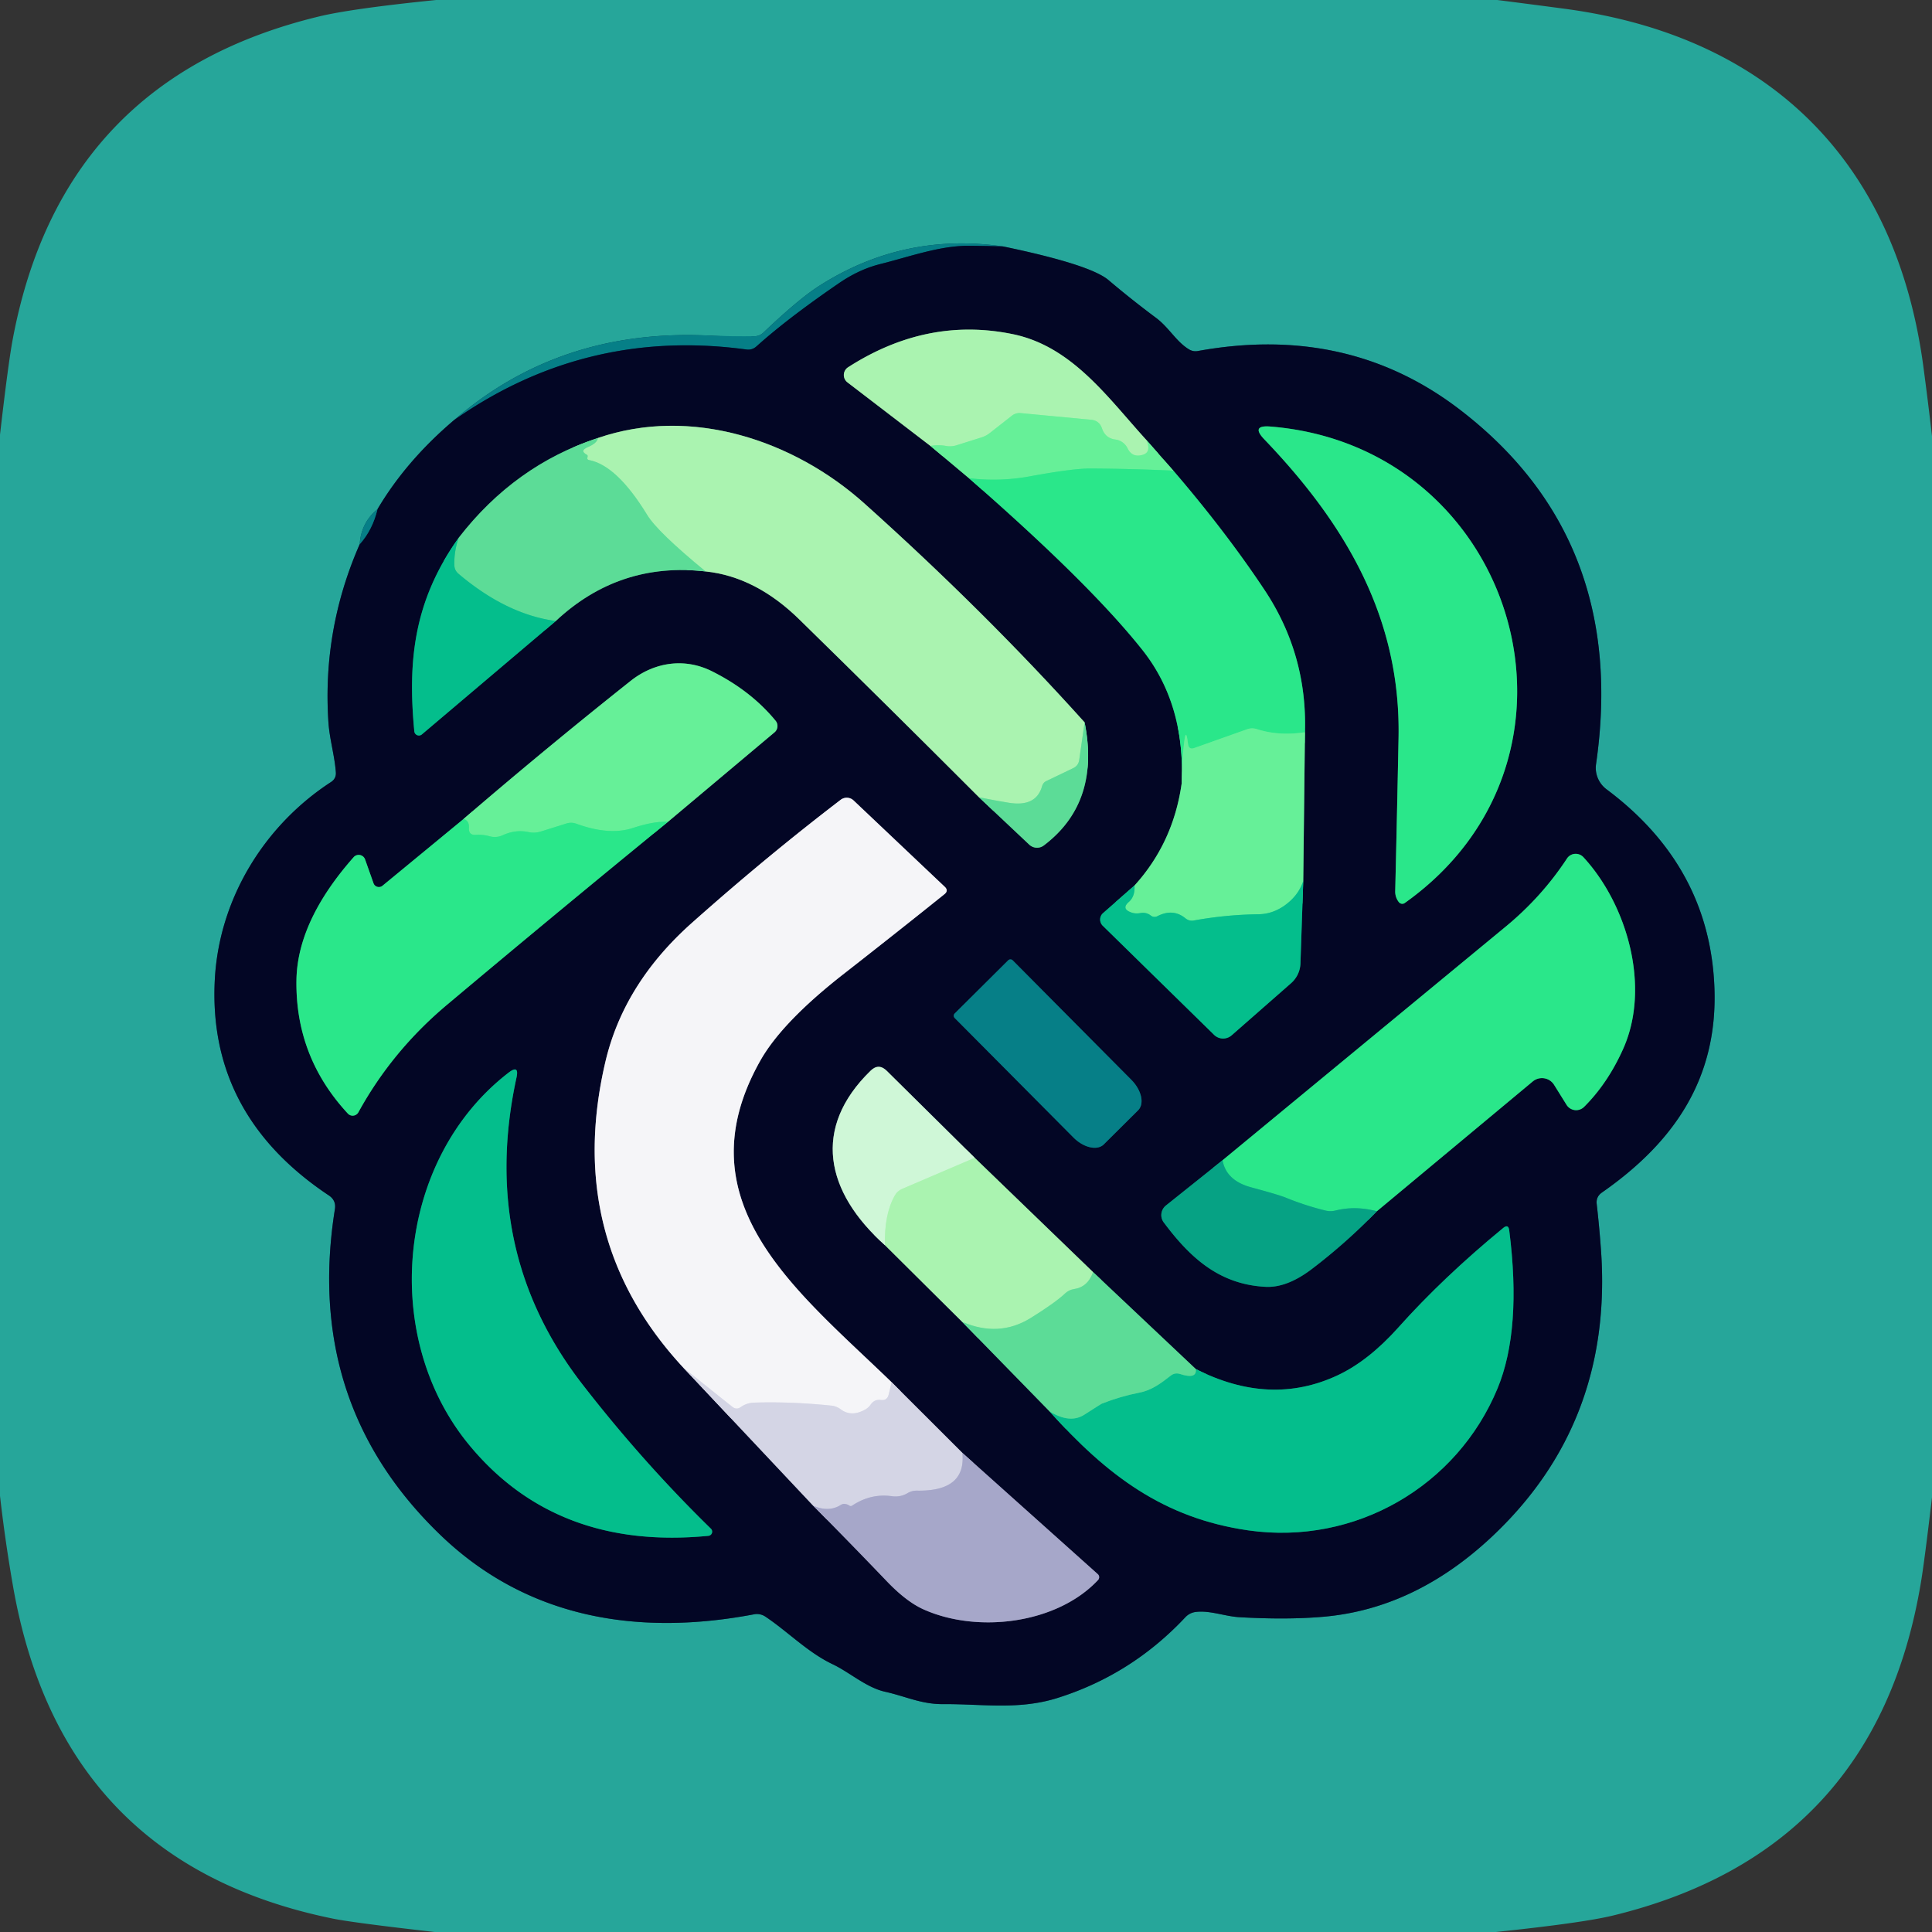 <?xml version="1.0" encoding="UTF-8" standalone="no"?>
<!DOCTYPE svg PUBLIC "-//W3C//DTD SVG 1.1//EN" "http://www.w3.org/Graphics/SVG/1.1/DTD/svg11.dtd">
<svg xmlns="http://www.w3.org/2000/svg" version="1.1" viewBox="0.00 0.00 180.00 180.00">
<rect x="0.00" y="0.00" width="180.00" height="180.00" fill="#333333" stroke="none"/>
<g stroke-width="2.00" fill="none" stroke-linecap="butt">
<path stroke="#155660" vector-effect="non-scaling-stroke" d="
  M 42.29 39.15
  Q 37.83 42.94 35.17 47.44"
/>
<path stroke="#169391" vector-effect="non-scaling-stroke" d="
  M 35.17 47.44
  Q 33.65 48.67 33.51 50.71"
/>
<path stroke="#155660" vector-effect="non-scaling-stroke" d="
  M 33.51 50.71
  Q 30.02 58.66 30.60 67.31
  C 30.71 68.88 31.17 70.37 31.29 71.94
  Q 31.34 72.53 30.84 72.86
  C 24.69 76.86 20.46 83.63 20.02 91.15
  Q 19.30 103.82 30.63 111.37
  Q 31.34 111.84 31.20 112.67
  Q 28.33 130.71 40.95 142.93
  C 49.08 150.81 59.45 152.45 70.26 150.40
  A 1.43 1.40 56.7 0 1 71.33 150.63
  C 73.43 152.04 75.27 153.96 77.59 155.06
  C 79.21 155.84 80.72 157.23 82.48 157.62
  C 84.37 158.04 85.83 158.78 87.85 158.77
  C 91.47 158.74 94.88 159.34 98.51 158.20
  Q 105.42 156.03 110.44 150.67
  A 1.62 1.55 -71.5 0 1 111.35 150.19
  C 112.68 150.00 114.09 150.59 115.47 150.67
  Q 119.97 150.93 123.40 150.62
  Q 131.83 149.85 138.91 143.25
  Q 150.31 132.61 149.16 116.46
  Q 149.00 114.24 148.76 112.16
  Q 148.69 111.50 149.24 111.11
  C 155.84 106.51 160.04 100.62 159.73 92.07
  Q 159.32 80.74 149.68 73.54
  A 2.50 2.48 22.6 0 1 148.70 71.19
  Q 151.73 50.21 135.99 38.15
  Q 125.57 30.17 111.62 32.70
  Q 111.16 32.79 110.76 32.54
  C 109.57 31.81 108.91 30.51 107.70 29.61
  Q 105.43 27.92 103.27 26.09
  Q 101.54 24.64 93.45 22.96"
/>
<path stroke="#169391" vector-effect="non-scaling-stroke" d="
  M 93.45 22.96
  Q 84.20 21.62 76.36 26.61
  Q 74.44 27.83 71.14 30.97
  Q 70.78 31.32 70.28 31.33
  Q 68.13 31.35 66.01 31.26
  Q 52.13 30.61 42.29 39.15"
/>
<path stroke="#054356" vector-effect="non-scaling-stroke" d="
  M 93.45 22.96
  Q 91.89 22.91 90.31 22.90
  C 87.57 22.87 84.68 23.94 81.98 24.61
  Q 80.03 25.10 78.14 26.40
  Q 73.37 29.67 70.48 32.27
  Q 70.07 32.64 69.53 32.56
  Q 54.57 30.53 42.29 39.15"
/>
<path stroke="#054356" vector-effect="non-scaling-stroke" d="
  M 33.51 50.71
  Q 34.71 49.37 35.17 47.44"
/>
<path stroke="#357b5f" vector-effect="non-scaling-stroke" d="
  M 86.69 41.55
  L 90.27 44.55"
/>
<path stroke="#177758" vector-effect="non-scaling-stroke" d="
  M 90.27 44.55
  Q 101.51 54.35 106.43 60.55
  Q 110.41 65.56 110.10 72.94"
/>
<path stroke="#357b5f" vector-effect="non-scaling-stroke" d="
  M 110.10 72.94
  Q 109.33 78.50 105.70 82.50"
/>
<path stroke="#046259" vector-effect="non-scaling-stroke" d="
  M 105.70 82.50
  L 102.77 85.07
  A 0.81 0.80 46.6 0 0 102.74 86.25
  L 113.11 96.41
  A 1.21 1.20 -43.4 0 0 114.76 96.45
  L 120.30 91.59
  A 2.58 2.55 -20.0 0 0 121.16 89.77
  L 121.42 82.08"
/>
<path stroke="#357b5f" vector-effect="non-scaling-stroke" d="
  M 121.42 82.08
  L 121.58 68.22"
/>
<path stroke="#177758" vector-effect="non-scaling-stroke" d="
  M 121.58 68.22
  Q 121.80 60.96 117.81 54.96
  Q 114.23 49.57 109.32 43.85"
/>
<path stroke="#357b5f" vector-effect="non-scaling-stroke" d="
  M 109.32 43.85
  L 106.82 41.01"
/>
<path stroke="#577d6b" vector-effect="non-scaling-stroke" d="
  M 106.82 41.01
  C 103.25 37.10 99.92 32.29 94.39 31.14
  Q 86.38 29.48 79.01 34.22
  A 0.86 0.86 0.0 0 0 78.95 35.62
  L 86.69 41.55"
/>
<path stroke="#88f2a4" vector-effect="non-scaling-stroke" d="
  M 106.82 41.01
  Q 107.27 42.11 106.51 42.36
  Q 105.50 42.69 105.05 41.76
  A 1.48 1.46 80.4 0 0 103.92 40.95
  Q 102.98 40.83 102.67 39.91
  Q 102.42 39.18 101.66 39.11
  L 95.12 38.49
  Q 94.64 38.44 94.26 38.74
  L 92.21 40.35
  Q 91.86 40.62 91.45 40.75
  L 89.10 41.49
  Q 88.64 41.63 88.16 41.55
  Q 87.38 41.41 86.69 41.55"
/>
<path stroke="#48ec91" vector-effect="non-scaling-stroke" d="
  M 109.32 43.85
  Q 105.40 43.67 101.60 43.65
  Q 99.98 43.64 96.00 44.37
  Q 93.16 44.90 90.27 44.55"
/>
<path stroke="#48ec91" vector-effect="non-scaling-stroke" d="
  M 121.58 68.22
  Q 119.14 68.59 117.10 67.93
  A 1.42 1.34 42.8 0 0 116.20 67.94
  L 111.27 69.69
  Q 110.77 69.87 110.69 69.34
  L 110.65 69.06
  Q 110.49 67.87 110.34 69.06
  Q 110.10 71.02 110.10 72.94"
/>
<path stroke="#35d792" vector-effect="non-scaling-stroke" d="
  M 121.42 82.08
  Q 120.97 83.44 119.70 84.35
  Q 118.55 85.17 117.22 85.18
  Q 114.20 85.22 111.23 85.76
  Q 110.80 85.84 110.45 85.56
  Q 109.29 84.61 107.83 85.36
  A 0.57 0.55 -38.6 0 1 107.22 85.30
  Q 106.80 84.97 106.23 85.07
  Q 105.76 85.16 105.34 84.99
  Q 104.46 84.65 105.17 84.03
  Q 105.76 83.52 105.70 82.50"
/>
<path stroke="#30715e" vector-effect="non-scaling-stroke" d="
  M 55.70 40.81
  Q 47.96 43.35 42.74 50.10"
/>
<path stroke="#046259" vector-effect="non-scaling-stroke" d="
  M 42.74 50.10
  C 38.57 55.94 37.97 61.54 38.60 68.13
  A 0.43 0.43 0.0 0 0 39.31 68.42
  L 51.78 57.86"
/>
<path stroke="#30715e" vector-effect="non-scaling-stroke" d="
  M 51.78 57.86
  Q 57.70 52.32 65.74 53.24"
/>
<path stroke="#577d6b" vector-effect="non-scaling-stroke" d="
  M 65.74 53.24
  Q 70.42 53.73 74.50 57.74
  Q 82.95 66.01 91.21 74.28"
/>
<path stroke="#30715e" vector-effect="non-scaling-stroke" d="
  M 91.21 74.28
  L 95.90 78.70
  A 1.06 1.05 47.8 0 0 97.25 78.77
  Q 102.54 74.77 101.05 67.30"
/>
<path stroke="#577d6b" vector-effect="non-scaling-stroke" d="
  M 101.05 67.30
  Q 91.76 56.97 80.56 46.93
  C 73.96 41.00 64.38 37.82 55.70 40.81"
/>
<path stroke="#83e8a4" vector-effect="non-scaling-stroke" d="
  M 101.05 67.30
  L 100.55 70.79
  Q 100.48 71.33 99.98 71.57
  L 97.50 72.76
  Q 97.19 72.90 97.09 73.24
  Q 96.54 75.21 93.98 74.79
  Q 92.70 74.58 91.21 74.28"
/>
<path stroke="#83e8a4" vector-effect="non-scaling-stroke" d="
  M 65.74 53.24
  Q 61.27 49.57 60.30 47.98
  Q 57.47 43.35 54.87 42.86
  Q 54.67 42.82 54.73 42.62
  Q 54.79 42.42 54.68 42.37
  Q 53.97 42.00 54.76 41.66
  Q 55.65 41.28 55.70 40.81"
/>
<path stroke="#30cd92" vector-effect="non-scaling-stroke" d="
  M 51.78 57.86
  Q 47.18 57.24 42.72 53.46
  Q 42.34 53.14 42.33 52.64
  Q 42.30 51.32 42.74 50.10"
/>
<path stroke="#177758" vector-effect="non-scaling-stroke" d="
  M 130.88 84.13
  C 149.96 70.57 141.29 41.59 118.36 39.74
  Q 116.51 39.59 117.79 40.93
  C 125.34 48.81 130.52 57.54 130.30 68.74
  Q 130.16 75.87 129.99 83.00
  Q 129.97 83.58 130.32 84.04
  A 0.41 0.40 53.7 0 0 130.88 84.13"
/>
<path stroke="#177758" vector-effect="non-scaling-stroke" d="
  M 43.18 76.31
  L 35.64 82.52
  A 0.53 0.53 0.0 0 1 34.80 82.29
  L 34.01 80.06
  A 0.63 0.63 0.0 0 0 32.95 79.86
  C 30.13 83.05 27.69 86.99 27.62 91.31
  Q 27.51 98.47 32.41 103.75
  A 0.61 0.61 0.0 0 0 33.39 103.63
  Q 36.53 97.91 41.64 93.62
  Q 51.89 85.01 62.23 76.57"
/>
<path stroke="#357b5f" vector-effect="non-scaling-stroke" d="
  M 62.23 76.57
  L 72.16 68.23
  A 0.77 0.77 0.0 0 0 72.26 67.15
  Q 69.97 64.36 66.33 62.54
  C 63.77 61.26 60.95 61.69 58.74 63.45
  Q 50.82 69.74 43.18 76.31"
/>
<path stroke="#48ec91" vector-effect="non-scaling-stroke" d="
  M 62.23 76.57
  Q 60.96 76.49 59.00 77.13
  Q 56.79 77.87 53.71 76.75
  Q 53.23 76.57 52.75 76.73
  L 50.39 77.47
  A 2.27 2.22 41.9 0 1 49.23 77.52
  Q 48.03 77.27 46.85 77.81
  Q 46.24 78.09 45.60 77.91
  Q 44.99 77.74 44.34 77.78
  Q 43.65 77.83 43.69 77.14
  Q 43.73 76.44 43.18 76.31"
/>
<path stroke="#6c6e85" vector-effect="non-scaling-stroke" d="
  M 63.69 127.45
  L 75.77 140.29"
/>
<path stroke="#555777" vector-effect="non-scaling-stroke" d="
  M 75.77 140.29
  Q 79.23 143.78 82.63 147.33
  Q 84.46 149.24 86.06 149.95
  C 91.09 152.20 98.48 151.29 102.30 147.21
  A 0.39 0.38 -47.6 0 0 102.28 146.66
  L 89.66 135.36"
/>
<path stroke="#6c6e85" vector-effect="non-scaling-stroke" d="
  M 89.66 135.36
  L 83.07 128.78"
/>
<path stroke="#7c7e8f" vector-effect="non-scaling-stroke" d="
  M 83.07 128.78
  C 74.38 120.35 63.38 112.07 70.83 98.83
  Q 72.86 95.22 78.64 90.71
  Q 83.62 86.82 87.99 83.31
  Q 88.40 82.98 88.02 82.62
  L 79.53 74.58
  A 0.93 0.93 0.0 0 0 78.33 74.51
  Q 71.39 79.82 64.50 85.95
  Q 58.13 91.60 56.41 98.90
  Q 52.52 115.42 63.69 127.45"
/>
<path stroke="#e5e5ef" vector-effect="non-scaling-stroke" d="
  M 83.07 128.78
  L 82.80 129.91
  Q 82.66 130.52 82.04 130.43
  Q 81.47 130.36 81.12 130.86
  Q 80.93 131.13 80.65 131.30
  Q 79.34 132.06 78.32 131.30
  A 1.72 1.69 -22.9 0 0 77.46 130.96
  Q 73.67 130.57 70.27 130.68
  Q 69.58 130.70 69.02 131.09
  Q 68.62 131.38 68.23 131.07
  L 63.69 127.45"
/>
<path stroke="#bdbed7" vector-effect="non-scaling-stroke" d="
  M 89.66 135.36
  Q 90.04 138.96 85.44 138.88
  Q 84.97 138.87 84.56 139.11
  Q 83.89 139.51 83.10 139.40
  Q 81.14 139.12 79.40 140.27
  Q 79.25 140.37 79.11 140.26
  Q 78.96 140.16 78.78 140.13
  Q 78.53 140.08 78.32 140.22
  Q 77.22 140.91 75.77 140.29"
/>
<path stroke="#055455" vector-effect="non-scaling-stroke" d="
  M 113.90 108.10
  L 108.63 112.31
  A 1.15 1.14 -37.9 0 0 108.43 113.90
  C 110.87 117.16 113.57 119.66 117.89 119.89
  Q 119.89 120.00 122.21 118.24
  Q 125.42 115.80 128.28 112.85"
/>
<path stroke="#177758" vector-effect="non-scaling-stroke" d="
  M 128.28 112.85
  L 142.81 100.75
  A 1.34 1.33 -35.6 0 1 144.79 101.07
  L 145.95 102.93
  A 1.05 1.05 0.0 0 0 147.59 103.12
  Q 149.77 100.95 151.20 97.78
  C 153.84 91.96 151.58 84.26 147.52 79.86
  A 0.98 0.97 40.1 0 0 145.99 79.99
  Q 143.65 83.55 140.31 86.31
  Q 127.21 97.12 113.90 108.10"
/>
<path stroke="#18c587" vector-effect="non-scaling-stroke" d="
  M 128.28 112.85
  Q 126.27 112.32 124.44 112.78
  Q 123.96 112.90 123.47 112.78
  Q 121.60 112.32 119.81 111.59
  Q 119.16 111.32 116.56 110.62
  Q 114.24 109.99 113.90 108.10"
/>
<path stroke="#054356" vector-effect="non-scaling-stroke" d="
  M 93.93 89.47
  L 88.95 94.42
  A 0.30 0.30 0.0 0 0 88.95 94.85
  L 100.01 105.98
  A 2.45 1.56 45.2 0 0 102.84 106.62
  L 106.03 103.45
  A 2.45 1.56 45.2 0 0 105.41 100.61
  L 94.36 89.48
  A 0.30 0.30 0.0 0 0 93.93 89.47"
/>
<path stroke="#577d6b" vector-effect="non-scaling-stroke" d="
  M 82.45 116.01
  L 89.64 123.15"
/>
<path stroke="#30715e" vector-effect="non-scaling-stroke" d="
  M 89.64 123.15
  L 97.78 131.49"
/>
<path stroke="#046259" vector-effect="non-scaling-stroke" d="
  M 97.78 131.49
  C 103.12 137.44 108.39 141.44 116.29 142.58
  C 126.29 144.01 135.76 138.45 139.52 129.36
  Q 141.79 123.88 140.61 114.62
  Q 140.53 114.02 140.06 114.40
  Q 134.44 119.02 130.27 123.69
  Q 127.48 126.80 124.61 128.14
  Q 118.34 131.07 111.41 127.55"
/>
<path stroke="#30715e" vector-effect="non-scaling-stroke" d="
  M 111.41 127.55
  L 101.84 118.52"
/>
<path stroke="#577d6b" vector-effect="non-scaling-stroke" d="
  M 101.84 118.52
  L 90.81 107.87"
/>
<path stroke="#697f7e" vector-effect="non-scaling-stroke" d="
  M 90.81 107.87
  L 82.62 99.77
  Q 81.86 99.02 81.11 99.76
  C 75.63 105.09 76.89 111.05 82.45 116.01"
/>
<path stroke="#bdf5c4" vector-effect="non-scaling-stroke" d="
  M 90.81 107.87
  L 84.06 110.76
  Q 83.59 110.96 83.35 111.41
  Q 82.37 113.17 82.45 116.01"
/>
<path stroke="#83e8a4" vector-effect="non-scaling-stroke" d="
  M 101.84 118.52
  Q 101.35 119.91 100.07 120.10
  Q 99.59 120.17 99.24 120.50
  Q 98.32 121.37 96.02 122.80
  Q 93.06 124.63 89.64 123.15"
/>
<path stroke="#30cd92" vector-effect="non-scaling-stroke" d="
  M 97.78 131.49
  Q 99.68 132.67 101.03 131.80
  Q 102.60 130.79 102.64 130.78
  Q 104.36 130.10 106.15 129.75
  C 107.31 129.53 108.20 128.85 109.08 128.16
  Q 109.47 127.86 109.94 128.01
  Q 111.53 128.53 111.41 127.55"
/>
<path stroke="#046259" vector-effect="non-scaling-stroke" d="
  M 43.70 134.61
  Q 51.82 144.47 66.00 143.09
  A 0.39 0.39 0.0 0 0 66.23 142.42
  Q 59.89 136.23 54.26 128.97
  Q 44.62 116.52 48.12 100.40
  Q 48.39 99.16 47.38 99.94
  C 36.93 107.99 35.39 124.52 43.70 134.61"
/>
</g>
<path fill="#26a69a" d="
  M 40.63 0.00
  L 139.50 0.00
  Q 142.64 0.40 145.73 0.81
  C 165.01 3.37 176.68 15.24 179.20 34.19
  Q 179.63 37.41 180.00 40.63
  L 180.00 139.50
  Q 179.29 145.54 178.96 147.48
  Q 174.77 172.52 150.26 178.47
  Q 147.46 179.15 139.37 180.00
  L 40.50 180.00
  Q 32.98 179.15 31.00 178.75
  Q 5.69 173.58 1.20 147.71
  Q 0.48 143.58 0.00 139.37
  L 0.00 40.50
  Q 0.76 33.90 1.18 31.64
  Q 5.73 7.32 29.74 1.53
  Q 32.76 0.80 40.63 0.00
  Z
  M 42.29 39.15
  Q 37.83 42.94 35.17 47.44
  Q 33.65 48.67 33.51 50.71
  Q 30.02 58.66 30.60 67.31
  C 30.71 68.88 31.17 70.37 31.29 71.94
  Q 31.34 72.53 30.84 72.86
  C 24.69 76.86 20.46 83.63 20.02 91.15
  Q 19.30 103.82 30.63 111.37
  Q 31.34 111.84 31.20 112.67
  Q 28.33 130.71 40.95 142.93
  C 49.08 150.81 59.45 152.45 70.26 150.40
  A 1.43 1.40 56.7 0 1 71.33 150.63
  C 73.43 152.04 75.27 153.96 77.59 155.06
  C 79.21 155.84 80.72 157.23 82.48 157.62
  C 84.37 158.04 85.83 158.78 87.85 158.77
  C 91.47 158.74 94.88 159.34 98.51 158.20
  Q 105.42 156.03 110.44 150.67
  A 1.62 1.55 -71.5 0 1 111.35 150.19
  C 112.68 150.00 114.09 150.59 115.47 150.67
  Q 119.97 150.93 123.40 150.62
  Q 131.83 149.85 138.91 143.25
  Q 150.31 132.61 149.16 116.46
  Q 149.00 114.24 148.76 112.16
  Q 148.69 111.50 149.24 111.11
  C 155.84 106.51 160.04 100.62 159.73 92.07
  Q 159.32 80.74 149.68 73.54
  A 2.50 2.48 22.6 0 1 148.70 71.19
  Q 151.73 50.21 135.99 38.15
  Q 125.57 30.17 111.62 32.70
  Q 111.16 32.79 110.76 32.54
  C 109.57 31.81 108.91 30.51 107.70 29.61
  Q 105.43 27.92 103.27 26.09
  Q 101.54 24.64 93.45 22.96
  Q 84.20 21.62 76.36 26.61
  Q 74.44 27.83 71.14 30.97
  Q 70.78 31.32 70.28 31.33
  Q 68.13 31.35 66.01 31.26
  Q 52.13 30.61 42.29 39.15
  Z"
/>
<path fill="#067f87" d="
  M 93.45 22.96
  Q 91.89 22.91 90.31 22.90
  C 87.57 22.87 84.68 23.94 81.98 24.61
  Q 80.03 25.10 78.14 26.40
  Q 73.37 29.67 70.48 32.27
  Q 70.07 32.64 69.53 32.56
  Q 54.57 30.53 42.29 39.15
  Q 52.13 30.61 66.01 31.26
  Q 68.13 31.35 70.28 31.33
  Q 70.78 31.32 71.14 30.97
  Q 74.44 27.83 76.36 26.61
  Q 84.20 21.62 93.45 22.96
  Z"
/>
<path fill="#030625" d="
  M 93.45 22.96
  Q 101.54 24.64 103.27 26.09
  Q 105.43 27.92 107.70 29.61
  C 108.91 30.51 109.57 31.81 110.76 32.54
  Q 111.16 32.79 111.62 32.70
  Q 125.57 30.17 135.99 38.15
  Q 151.73 50.21 148.70 71.19
  A 2.50 2.48 22.6 0 0 149.68 73.54
  Q 159.32 80.74 159.73 92.07
  C 160.04 100.62 155.84 106.51 149.24 111.11
  Q 148.69 111.50 148.76 112.16
  Q 149.00 114.24 149.16 116.46
  Q 150.31 132.61 138.91 143.25
  Q 131.83 149.85 123.40 150.62
  Q 119.97 150.93 115.47 150.67
  C 114.09 150.59 112.68 150.00 111.35 150.19
  A 1.62 1.55 -71.5 0 0 110.44 150.67
  Q 105.42 156.03 98.51 158.20
  C 94.88 159.34 91.47 158.74 87.85 158.77
  C 85.83 158.78 84.37 158.04 82.48 157.62
  C 80.72 157.23 79.21 155.84 77.59 155.06
  C 75.27 153.96 73.43 152.04 71.33 150.63
  A 1.43 1.40 56.7 0 0 70.26 150.40
  C 59.45 152.45 49.08 150.81 40.95 142.93
  Q 28.33 130.71 31.20 112.67
  Q 31.34 111.84 30.63 111.37
  Q 19.30 103.82 20.02 91.15
  C 20.46 83.63 24.69 76.86 30.84 72.86
  Q 31.34 72.53 31.29 71.94
  C 31.17 70.37 30.71 68.88 30.60 67.31
  Q 30.02 58.66 33.51 50.71
  Q 34.71 49.37 35.17 47.44
  Q 37.83 42.94 42.29 39.15
  Q 54.57 30.53 69.53 32.56
  Q 70.07 32.64 70.48 32.27
  Q 73.37 29.67 78.14 26.40
  Q 80.03 25.10 81.98 24.61
  C 84.68 23.94 87.57 22.87 90.31 22.90
  Q 91.89 22.91 93.45 22.96
  Z
  M 86.69 41.55
  L 90.27 44.55
  Q 101.51 54.35 106.43 60.55
  Q 110.41 65.56 110.10 72.94
  Q 109.33 78.50 105.70 82.50
  L 102.77 85.07
  A 0.81 0.80 46.6 0 0 102.74 86.25
  L 113.11 96.41
  A 1.21 1.20 -43.4 0 0 114.76 96.45
  L 120.30 91.59
  A 2.58 2.55 -20.0 0 0 121.16 89.77
  L 121.42 82.08
  L 121.58 68.22
  Q 121.80 60.96 117.81 54.96
  Q 114.23 49.57 109.32 43.85
  L 106.82 41.01
  C 103.25 37.10 99.92 32.29 94.39 31.14
  Q 86.38 29.48 79.01 34.22
  A 0.86 0.86 0.0 0 0 78.95 35.62
  L 86.69 41.55
  Z
  M 55.70 40.81
  Q 47.96 43.35 42.74 50.10
  C 38.57 55.94 37.97 61.54 38.60 68.13
  A 0.43 0.43 0.0 0 0 39.31 68.42
  L 51.78 57.86
  Q 57.70 52.32 65.74 53.24
  Q 70.42 53.73 74.50 57.74
  Q 82.95 66.01 91.21 74.28
  L 95.90 78.70
  A 1.06 1.05 47.8 0 0 97.25 78.77
  Q 102.54 74.77 101.05 67.30
  Q 91.76 56.97 80.56 46.93
  C 73.96 41.00 64.38 37.82 55.70 40.81
  Z
  M 130.88 84.13
  C 149.96 70.57 141.29 41.59 118.36 39.74
  Q 116.51 39.59 117.79 40.93
  C 125.34 48.81 130.52 57.54 130.30 68.74
  Q 130.16 75.87 129.99 83.00
  Q 129.97 83.58 130.32 84.04
  A 0.41 0.40 53.7 0 0 130.88 84.13
  Z
  M 43.18 76.31
  L 35.64 82.52
  A 0.53 0.53 0.0 0 1 34.80 82.29
  L 34.01 80.06
  A 0.63 0.63 0.0 0 0 32.95 79.86
  C 30.13 83.05 27.69 86.99 27.62 91.31
  Q 27.51 98.47 32.41 103.75
  A 0.61 0.61 0.0 0 0 33.39 103.63
  Q 36.53 97.91 41.64 93.62
  Q 51.89 85.01 62.23 76.57
  L 72.16 68.23
  A 0.77 0.77 0.0 0 0 72.26 67.15
  Q 69.97 64.36 66.33 62.54
  C 63.77 61.26 60.95 61.69 58.74 63.45
  Q 50.82 69.74 43.18 76.31
  Z
  M 63.69 127.45
  L 75.77 140.29
  Q 79.23 143.78 82.63 147.33
  Q 84.46 149.24 86.06 149.95
  C 91.09 152.20 98.48 151.29 102.30 147.21
  A 0.39 0.38 -47.6 0 0 102.28 146.66
  L 89.66 135.36
  L 83.07 128.78
  C 74.38 120.35 63.38 112.07 70.83 98.83
  Q 72.86 95.22 78.64 90.71
  Q 83.62 86.82 87.99 83.31
  Q 88.40 82.98 88.02 82.62
  L 79.53 74.58
  A 0.93 0.93 0.0 0 0 78.33 74.51
  Q 71.39 79.82 64.50 85.95
  Q 58.13 91.60 56.41 98.90
  Q 52.52 115.42 63.69 127.45
  Z
  M 113.90 108.10
  L 108.63 112.31
  A 1.15 1.14 -37.9 0 0 108.43 113.90
  C 110.87 117.16 113.57 119.66 117.89 119.89
  Q 119.89 120.00 122.21 118.24
  Q 125.42 115.80 128.28 112.85
  L 142.81 100.75
  A 1.34 1.33 -35.6 0 1 144.79 101.07
  L 145.95 102.93
  A 1.05 1.05 0.0 0 0 147.59 103.12
  Q 149.77 100.95 151.20 97.78
  C 153.84 91.96 151.58 84.26 147.52 79.86
  A 0.98 0.97 40.1 0 0 145.99 79.99
  Q 143.65 83.55 140.31 86.31
  Q 127.21 97.12 113.90 108.10
  Z
  M 93.93 89.47
  L 88.95 94.42
  A 0.30 0.30 0.0 0 0 88.95 94.85
  L 100.01 105.98
  A 2.45 1.56 45.2 0 0 102.84 106.62
  L 106.03 103.45
  A 2.45 1.56 45.2 0 0 105.41 100.61
  L 94.36 89.48
  A 0.30 0.30 0.0 0 0 93.93 89.47
  Z
  M 82.45 116.01
  L 89.64 123.15
  L 97.78 131.49
  C 103.12 137.44 108.39 141.44 116.29 142.58
  C 126.29 144.01 135.76 138.45 139.52 129.36
  Q 141.79 123.88 140.61 114.62
  Q 140.53 114.02 140.06 114.40
  Q 134.44 119.02 130.27 123.69
  Q 127.48 126.80 124.61 128.14
  Q 118.34 131.07 111.41 127.55
  L 101.84 118.52
  L 90.81 107.87
  L 82.62 99.77
  Q 81.86 99.02 81.11 99.76
  C 75.63 105.09 76.89 111.05 82.45 116.01
  Z
  M 43.70 134.61
  Q 51.82 144.47 66.00 143.09
  A 0.39 0.39 0.0 0 0 66.23 142.42
  Q 59.89 136.23 54.26 128.97
  Q 44.62 116.52 48.12 100.40
  Q 48.39 99.16 47.38 99.94
  C 36.93 107.99 35.39 124.52 43.70 134.61
  Z"
/>
<path fill="#aaf3b0" d="
  M 106.82 41.01
  Q 107.27 42.11 106.51 42.36
  Q 105.50 42.69 105.05 41.76
  A 1.48 1.46 80.4 0 0 103.92 40.95
  Q 102.98 40.83 102.67 39.91
  Q 102.42 39.18 101.66 39.11
  L 95.12 38.49
  Q 94.64 38.44 94.26 38.74
  L 92.21 40.35
  Q 91.86 40.62 91.45 40.75
  L 89.10 41.49
  Q 88.64 41.63 88.16 41.55
  Q 87.38 41.41 86.69 41.55
  L 78.95 35.62
  A 0.86 0.86 0.0 0 1 79.01 34.22
  Q 86.38 29.48 94.39 31.14
  C 99.92 32.29 103.25 37.10 106.82 41.01
  Z"
/>
<path fill="#66f098" d="
  M 106.82 41.01
  L 109.32 43.85
  Q 105.40 43.67 101.60 43.65
  Q 99.98 43.64 96.00 44.37
  Q 93.16 44.90 90.27 44.55
  L 86.69 41.55
  Q 87.38 41.41 88.16 41.55
  Q 88.64 41.63 89.10 41.49
  L 91.45 40.75
  Q 91.86 40.62 92.21 40.35
  L 94.26 38.74
  Q 94.64 38.44 95.12 38.49
  L 101.66 39.11
  Q 102.42 39.18 102.67 39.91
  Q 102.98 40.83 103.92 40.95
  A 1.48 1.46 80.4 0 1 105.05 41.76
  Q 105.50 42.69 106.51 42.36
  Q 107.27 42.11 106.82 41.01
  Z"
/>
<path fill="#aaf3b0" d="
  M 101.05 67.30
  L 100.55 70.79
  Q 100.48 71.33 99.98 71.57
  L 97.50 72.76
  Q 97.19 72.90 97.09 73.24
  Q 96.54 75.21 93.98 74.79
  Q 92.70 74.58 91.21 74.28
  Q 82.95 66.01 74.50 57.74
  Q 70.42 53.73 65.74 53.24
  Q 61.27 49.57 60.30 47.98
  Q 57.47 43.35 54.87 42.86
  Q 54.67 42.82 54.73 42.62
  Q 54.79 42.42 54.68 42.37
  Q 53.97 42.00 54.76 41.66
  Q 55.65 41.28 55.70 40.81
  C 64.38 37.82 73.96 41.00 80.56 46.93
  Q 91.76 56.97 101.05 67.30
  Z"
/>
<path fill="#2ae78a" d="
  M 130.88 84.13
  A 0.41 0.40 53.7 0 1 130.32 84.04
  Q 129.97 83.58 129.99 83.00
  Q 130.16 75.87 130.30 68.74
  C 130.52 57.54 125.34 48.81 117.79 40.93
  Q 116.51 39.59 118.36 39.74
  C 141.29 41.59 149.96 70.57 130.88 84.13
  Z"
/>
<path fill="#5cdc97" d="
  M 55.70 40.81
  Q 55.65 41.28 54.76 41.66
  Q 53.97 42.00 54.68 42.37
  Q 54.79 42.42 54.73 42.62
  Q 54.67 42.82 54.87 42.86
  Q 57.47 43.35 60.30 47.98
  Q 61.27 49.57 65.74 53.24
  Q 57.70 52.32 51.78 57.86
  Q 47.18 57.24 42.72 53.46
  Q 42.34 53.14 42.33 52.64
  Q 42.30 51.32 42.74 50.10
  Q 47.96 43.35 55.70 40.81
  Z"
/>
<path fill="#2ae78a" d="
  M 109.32 43.85
  Q 114.23 49.57 117.81 54.96
  Q 121.80 60.96 121.58 68.22
  Q 119.14 68.59 117.10 67.93
  A 1.42 1.34 42.8 0 0 116.20 67.94
  L 111.27 69.69
  Q 110.77 69.87 110.69 69.34
  L 110.65 69.06
  Q 110.49 67.87 110.34 69.06
  Q 110.10 71.02 110.10 72.94
  Q 110.41 65.56 106.43 60.55
  Q 101.51 54.35 90.27 44.55
  Q 93.16 44.90 96.00 44.37
  Q 99.98 43.64 101.60 43.65
  Q 105.40 43.67 109.32 43.85
  Z"
/>
<path fill="#067f87" d="
  M 35.17 47.44
  Q 34.71 49.37 33.51 50.71
  Q 33.65 48.67 35.17 47.44
  Z"
/>
<path fill="#04be8c" d="
  M 42.74 50.10
  Q 42.30 51.32 42.33 52.64
  Q 42.34 53.14 42.72 53.46
  Q 47.18 57.24 51.78 57.86
  L 39.31 68.42
  A 0.43 0.43 0.0 0 1 38.60 68.13
  C 37.97 61.54 38.57 55.94 42.74 50.10
  Z"
/>
<path fill="#66f098" d="
  M 62.23 76.57
  Q 60.96 76.49 59.00 77.13
  Q 56.79 77.87 53.71 76.75
  Q 53.23 76.57 52.75 76.73
  L 50.39 77.47
  A 2.27 2.22 41.9 0 1 49.23 77.52
  Q 48.03 77.27 46.85 77.81
  Q 46.24 78.09 45.60 77.91
  Q 44.99 77.74 44.34 77.78
  Q 43.65 77.83 43.69 77.14
  Q 43.73 76.44 43.18 76.31
  Q 50.82 69.74 58.74 63.45
  C 60.95 61.69 63.77 61.26 66.33 62.54
  Q 69.97 64.36 72.26 67.15
  A 0.77 0.77 0.0 0 1 72.16 68.23
  L 62.23 76.57
  Z"
/>
<path fill="#66f098" d="
  M 121.58 68.22
  L 121.42 82.08
  Q 120.97 83.44 119.70 84.35
  Q 118.55 85.17 117.22 85.18
  Q 114.20 85.22 111.23 85.76
  Q 110.80 85.84 110.45 85.56
  Q 109.29 84.61 107.83 85.36
  A 0.57 0.55 -38.6 0 1 107.22 85.30
  Q 106.80 84.97 106.23 85.07
  Q 105.76 85.16 105.34 84.99
  Q 104.46 84.65 105.17 84.03
  Q 105.76 83.52 105.70 82.50
  Q 109.33 78.50 110.10 72.94
  Q 110.10 71.02 110.34 69.06
  Q 110.49 67.87 110.65 69.06
  L 110.69 69.34
  Q 110.77 69.87 111.27 69.69
  L 116.20 67.94
  A 1.42 1.34 42.8 0 1 117.10 67.93
  Q 119.14 68.59 121.58 68.22
  Z"
/>
<path fill="#5cdc97" d="
  M 101.05 67.30
  Q 102.54 74.77 97.25 78.77
  A 1.06 1.05 47.8 0 1 95.90 78.70
  L 91.21 74.28
  Q 92.70 74.58 93.98 74.79
  Q 96.54 75.21 97.09 73.24
  Q 97.19 72.90 97.50 72.76
  L 99.98 71.57
  Q 100.48 71.33 100.55 70.79
  L 101.05 67.30
  Z"
/>
<path fill="#f5f5f8" d="
  M 83.07 128.78
  L 82.80 129.91
  Q 82.66 130.52 82.04 130.43
  Q 81.47 130.36 81.12 130.86
  Q 80.93 131.13 80.65 131.30
  Q 79.34 132.06 78.32 131.30
  A 1.72 1.69 -22.9 0 0 77.46 130.96
  Q 73.67 130.57 70.27 130.68
  Q 69.58 130.70 69.02 131.09
  Q 68.62 131.38 68.23 131.07
  L 63.69 127.45
  Q 52.52 115.42 56.41 98.90
  Q 58.13 91.60 64.50 85.95
  Q 71.39 79.82 78.33 74.51
  A 0.93 0.93 0.0 0 1 79.53 74.58
  L 88.02 82.62
  Q 88.40 82.98 87.99 83.31
  Q 83.62 86.82 78.64 90.71
  Q 72.86 95.22 70.83 98.83
  C 63.38 112.07 74.38 120.35 83.07 128.78
  Z"
/>
<path fill="#2ae78a" d="
  M 43.18 76.31
  Q 43.73 76.44 43.69 77.14
  Q 43.65 77.83 44.34 77.78
  Q 44.99 77.74 45.60 77.91
  Q 46.24 78.09 46.85 77.81
  Q 48.03 77.27 49.23 77.52
  A 2.27 2.22 41.9 0 0 50.39 77.47
  L 52.75 76.73
  Q 53.23 76.57 53.71 76.75
  Q 56.79 77.87 59.00 77.13
  Q 60.96 76.49 62.23 76.57
  Q 51.89 85.01 41.64 93.62
  Q 36.53 97.91 33.39 103.63
  A 0.61 0.61 0.0 0 1 32.41 103.75
  Q 27.51 98.47 27.62 91.31
  C 27.69 86.99 30.13 83.05 32.95 79.86
  A 0.63 0.63 0.0 0 1 34.01 80.06
  L 34.80 82.29
  A 0.53 0.53 0.0 0 0 35.64 82.52
  L 43.18 76.31
  Z"
/>
<path fill="#2ae78a" d="
  M 128.28 112.85
  Q 126.27 112.32 124.44 112.78
  Q 123.96 112.90 123.47 112.78
  Q 121.60 112.32 119.81 111.59
  Q 119.16 111.32 116.56 110.62
  Q 114.24 109.99 113.90 108.10
  Q 127.21 97.12 140.31 86.31
  Q 143.65 83.55 145.99 79.99
  A 0.98 0.97 40.1 0 1 147.52 79.86
  C 151.58 84.26 153.84 91.96 151.20 97.78
  Q 149.77 100.95 147.59 103.12
  A 1.05 1.05 0.0 0 1 145.95 102.93
  L 144.79 101.07
  A 1.34 1.33 -35.6 0 0 142.81 100.75
  L 128.28 112.85
  Z"
/>
<path fill="#04be8c" d="
  M 121.42 82.08
  L 121.16 89.77
  A 2.58 2.55 -20.0 0 1 120.30 91.59
  L 114.76 96.45
  A 1.21 1.20 -43.4 0 1 113.11 96.41
  L 102.74 86.25
  A 0.81 0.80 46.6 0 1 102.77 85.07
  L 105.70 82.50
  Q 105.76 83.52 105.17 84.03
  Q 104.46 84.65 105.34 84.99
  Q 105.76 85.16 106.23 85.07
  Q 106.80 84.97 107.22 85.30
  A 0.57 0.55 -38.6 0 0 107.83 85.36
  Q 109.29 84.61 110.45 85.56
  Q 110.80 85.84 111.23 85.76
  Q 114.20 85.22 117.22 85.18
  Q 118.55 85.17 119.70 84.35
  Q 120.97 83.44 121.42 82.08
  Z"
/>
<path fill="#067f87" d="
  M 93.93 89.47
  A 0.30 0.30 0.0 0 1 94.36 89.48
  L 105.41 100.61
  A 2.45 1.56 45.2 0 1 106.03 103.45
  L 102.84 106.62
  A 2.45 1.56 45.2 0 1 100.01 105.98
  L 88.95 94.85
  A 0.30 0.30 0.0 0 1 88.95 94.42
  L 93.93 89.47
  Z"
/>
<path fill="#cff7d7" d="
  M 90.81 107.87
  L 84.06 110.76
  Q 83.59 110.96 83.35 111.41
  Q 82.37 113.17 82.45 116.01
  C 76.89 111.05 75.63 105.09 81.11 99.76
  Q 81.86 99.02 82.62 99.77
  L 90.81 107.87
  Z"
/>
<path fill="#04be8c" d="
  M 43.70 134.61
  C 35.39 124.52 36.93 107.99 47.38 99.94
  Q 48.39 99.16 48.12 100.40
  Q 44.62 116.52 54.26 128.97
  Q 59.89 136.23 66.23 142.42
  A 0.39 0.39 0.0 0 1 66.00 143.09
  Q 51.82 144.47 43.70 134.61
  Z"
/>
<path fill="#aaf3b0" d="
  M 90.81 107.87
  L 101.84 118.52
  Q 101.35 119.91 100.07 120.10
  Q 99.59 120.17 99.24 120.50
  Q 98.32 121.37 96.02 122.80
  Q 93.06 124.63 89.64 123.15
  L 82.45 116.01
  Q 82.37 113.17 83.35 111.41
  Q 83.59 110.96 84.06 110.76
  L 90.81 107.87
  Z"
/>
<path fill="#06a284" d="
  M 113.90 108.10
  Q 114.24 109.99 116.56 110.62
  Q 119.16 111.32 119.81 111.59
  Q 121.60 112.32 123.47 112.78
  Q 123.96 112.90 124.44 112.78
  Q 126.27 112.32 128.28 112.85
  Q 125.42 115.80 122.21 118.24
  Q 119.89 120.00 117.89 119.89
  C 113.57 119.66 110.87 117.16 108.43 113.90
  A 1.15 1.14 -37.9 0 1 108.63 112.31
  L 113.90 108.10
  Z"
/>
<path fill="#04be8c" d="
  M 97.78 131.49
  Q 99.68 132.67 101.03 131.80
  Q 102.60 130.79 102.64 130.78
  Q 104.36 130.10 106.15 129.75
  C 107.31 129.53 108.20 128.85 109.08 128.16
  Q 109.47 127.86 109.94 128.01
  Q 111.53 128.53 111.41 127.55
  Q 118.34 131.07 124.61 128.14
  Q 127.48 126.80 130.27 123.69
  Q 134.44 119.02 140.06 114.40
  Q 140.53 114.02 140.61 114.62
  Q 141.79 123.88 139.52 129.36
  C 135.76 138.45 126.29 144.01 116.29 142.58
  C 108.39 141.44 103.12 137.44 97.78 131.49
  Z"
/>
<path fill="#5cdc97" d="
  M 101.84 118.52
  L 111.41 127.55
  Q 111.53 128.53 109.94 128.01
  Q 109.47 127.86 109.08 128.16
  C 108.20 128.85 107.31 129.53 106.15 129.75
  Q 104.36 130.10 102.64 130.78
  Q 102.60 130.79 101.03 131.80
  Q 99.68 132.67 97.78 131.49
  L 89.64 123.15
  Q 93.06 124.63 96.02 122.80
  Q 98.32 121.37 99.24 120.50
  Q 99.59 120.17 100.07 120.10
  Q 101.35 119.91 101.84 118.52
  Z"
/>
<path fill="#d4d5e5" d="
  M 63.69 127.45
  L 68.23 131.07
  Q 68.62 131.38 69.02 131.09
  Q 69.58 130.70 70.27 130.68
  Q 73.67 130.57 77.46 130.96
  A 1.72 1.69 -22.9 0 1 78.32 131.30
  Q 79.34 132.06 80.65 131.30
  Q 80.93 131.13 81.12 130.86
  Q 81.47 130.36 82.04 130.43
  Q 82.66 130.52 82.80 129.91
  L 83.07 128.78
  L 89.66 135.36
  Q 90.04 138.96 85.44 138.88
  Q 84.97 138.87 84.56 139.11
  Q 83.89 139.51 83.10 139.40
  Q 81.14 139.12 79.40 140.27
  Q 79.25 140.37 79.11 140.26
  Q 78.96 140.16 78.78 140.13
  Q 78.53 140.08 78.32 140.22
  Q 77.22 140.91 75.77 140.29
  L 63.69 127.45
  Z"
/>
<path fill="#a6a7c9" d="
  M 89.66 135.36
  L 102.28 146.66
  A 0.39 0.38 -47.6 0 1 102.30 147.21
  C 98.48 151.29 91.09 152.20 86.06 149.95
  Q 84.46 149.24 82.63 147.33
  Q 79.23 143.78 75.77 140.29
  Q 77.22 140.91 78.32 140.22
  Q 78.53 140.08 78.78 140.13
  Q 78.96 140.16 79.11 140.26
  Q 79.25 140.37 79.40 140.27
  Q 81.14 139.12 83.10 139.40
  Q 83.89 139.51 84.56 139.11
  Q 84.97 138.87 85.44 138.88
  Q 90.04 138.96 89.66 135.36
  Z"
/>
</svg>
